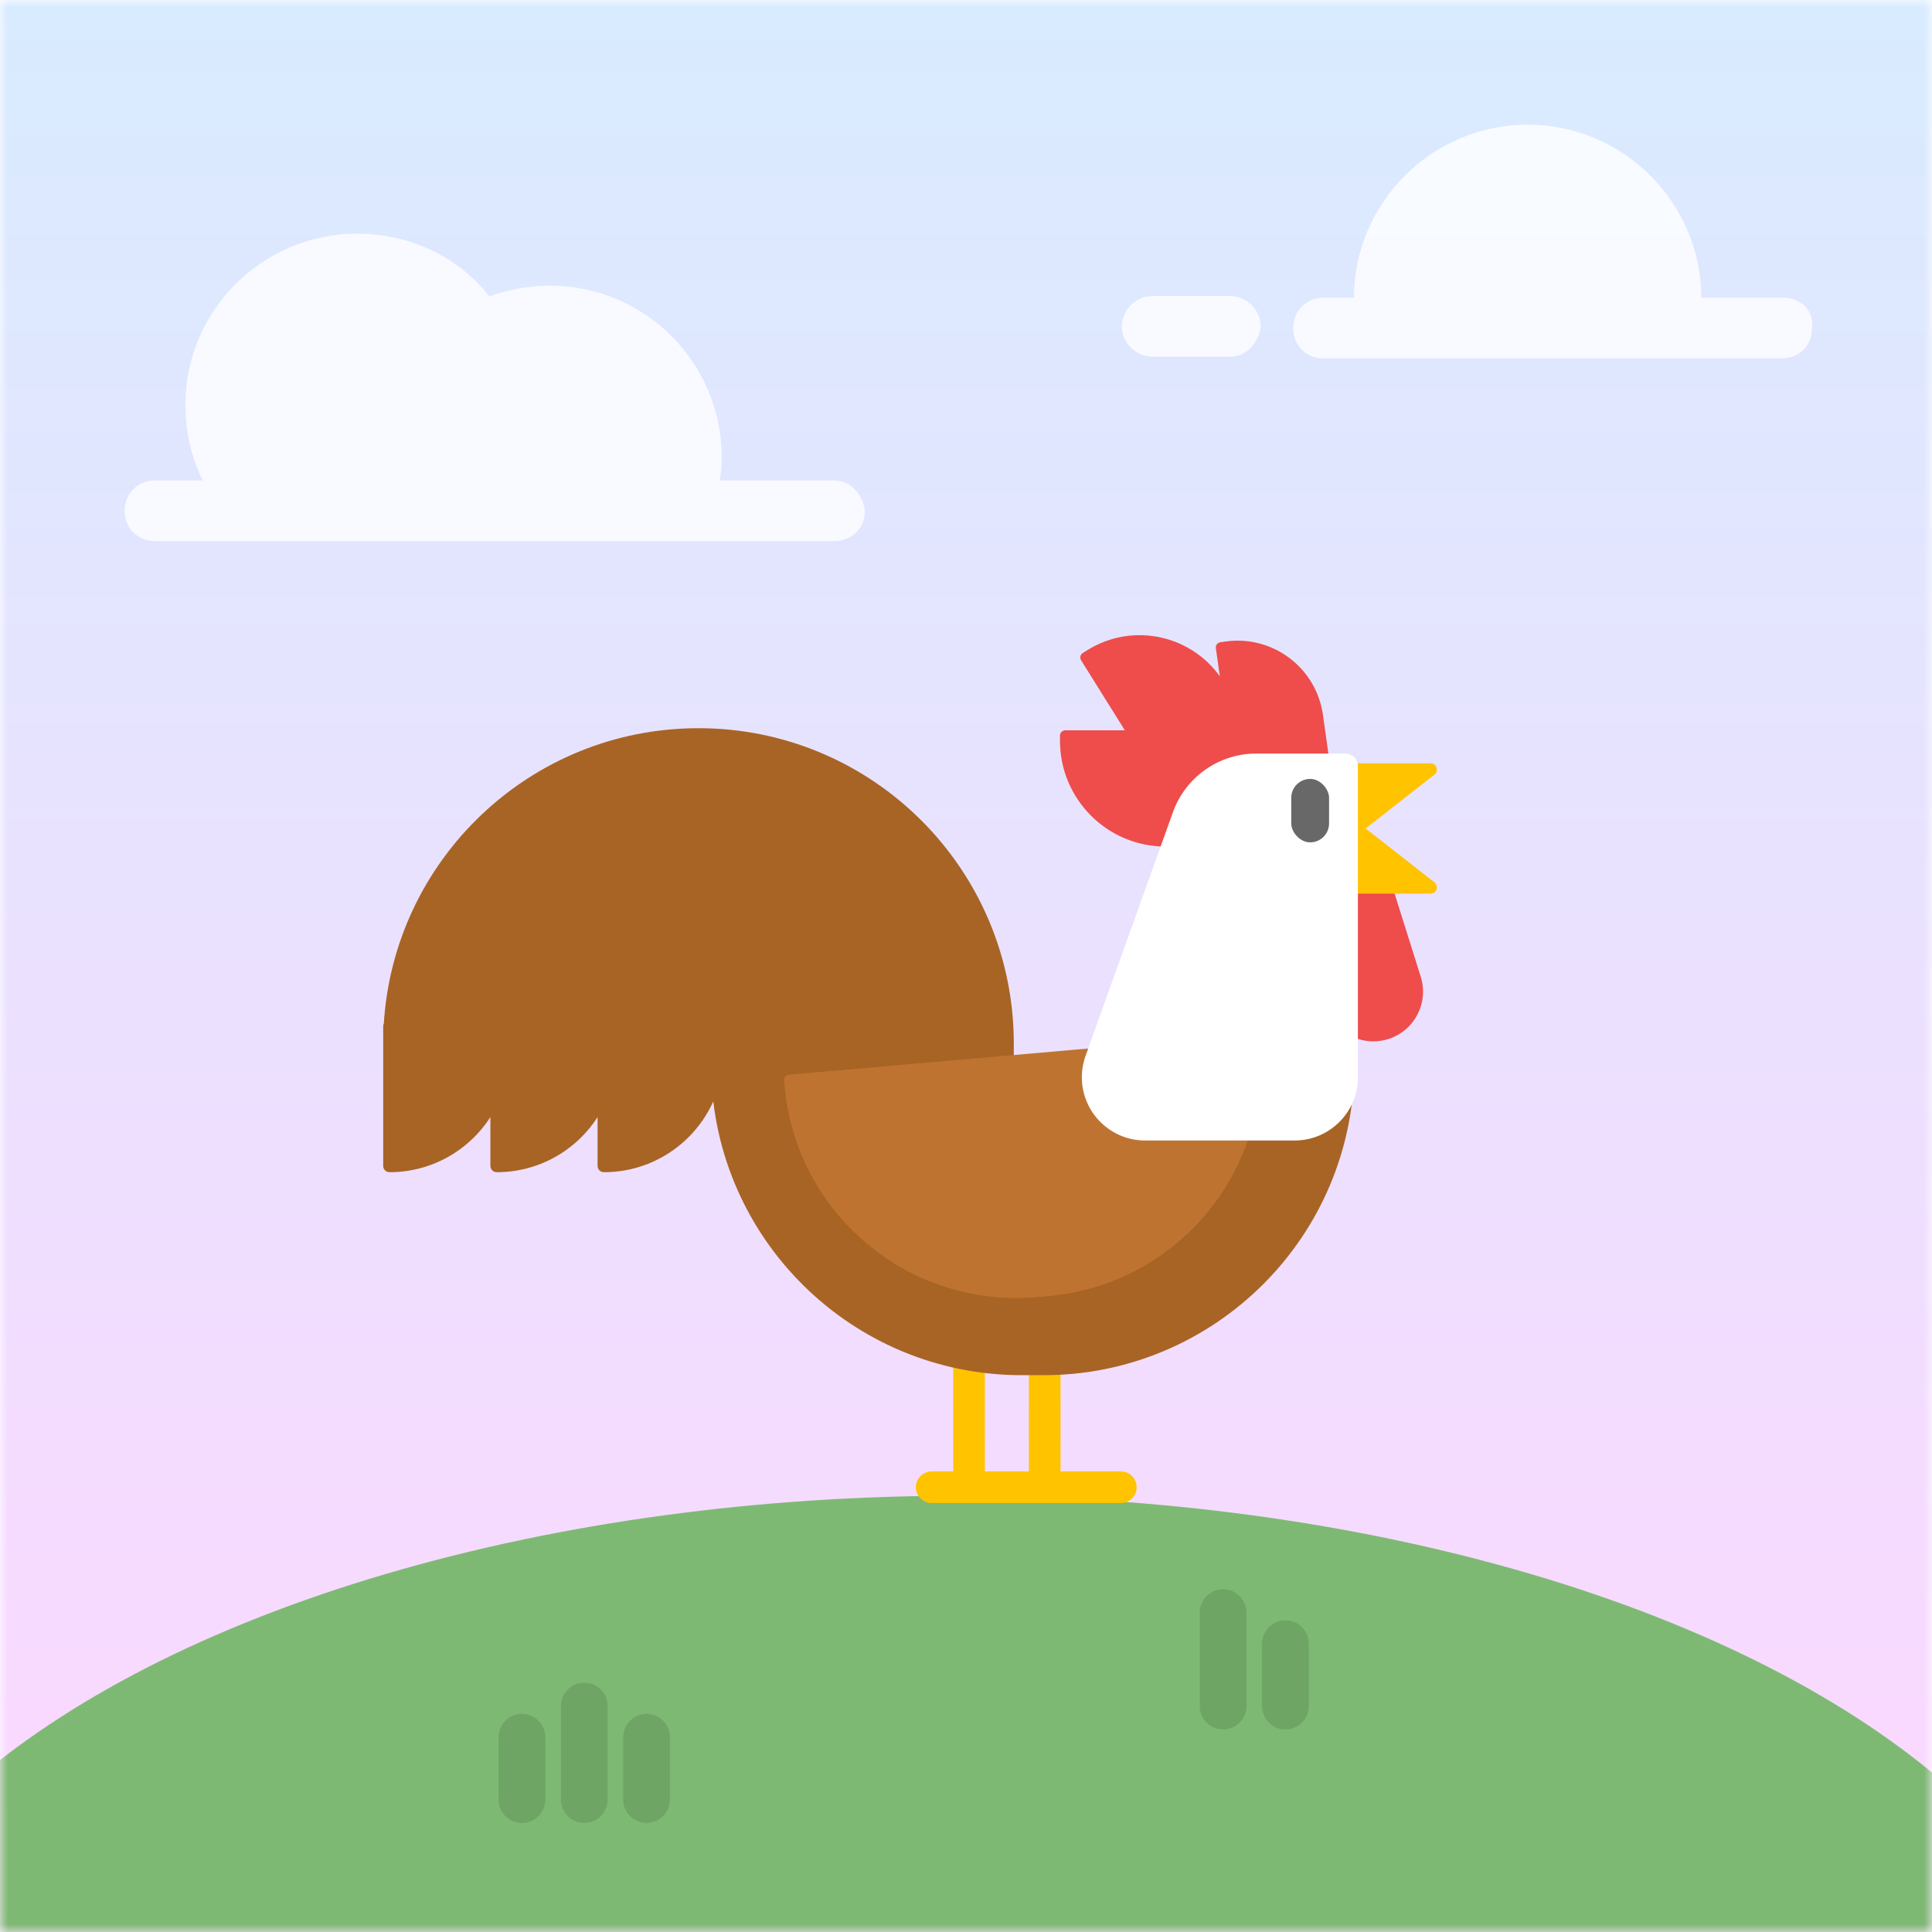 <svg xmlns="http://www.w3.org/2000/svg" xmlns:xlink="http://www.w3.org/1999/xlink" width="124" height="124" viewBox="0 0 124 124">
  <rect x="0" y="0" width="124" height="124" fill="#333333" stroke="none"/>
  <defs>
    <rect id="exp_morning-a" width="124" height="124"/>
    <linearGradient id="exp_morning-b" x1="50%" x2="50%" y1="100%" y2="0%">
      <stop offset="0%" stop-color="#FDD7FF"/>
      <stop offset="100%" stop-color="#D8EBFF"/>
    </linearGradient>
  </defs>
  <g fill="none" fill-rule="evenodd">
    <mask id="exp_morning-c" fill="#fff">
      <use xlink:href="#exp_morning-a"/>
    </mask>
    <use fill="#FFF" xlink:href="#exp_morning-a"/>
    <rect width="124" height="124" fill="url(#exp_morning-b)" mask="url(#exp_morning-c)"/>
    <g mask="url(#exp_morning-c)">
      <g transform="translate(-12 8)">
        <path fill="#FFF" fill-opacity=".8" fill-rule="nonzero" d="M65.56 22.839L58.175 22.839C58.315 22.283 58.315 21.866 58.315 21.311 58.315 15.336 53.438 10.335 47.308 10.335 45.915 10.335 44.521 10.612 43.407 11.029 41.456 8.528 38.391 7 34.908 7 28.917 7 23.901 11.863 23.901 17.976 23.901 19.782 24.319 21.45 25.016 22.839L21.951 22.839C20.836 22.839 20 23.673 20 24.784 20 25.896 20.836 26.729 21.951 26.729L65.56 26.729C66.674 26.729 67.51 25.896 67.51 24.784 67.371 23.673 66.535 22.839 65.56 22.839zM126.488 11.115L121.193 11.115C121.193 5.002 116.178 0 110.047 0 103.917 0 98.901 5.002 98.901 11.115L96.951 11.115C95.836 11.115 95 11.949 95 13.06 95 14.172 95.836 15.005 96.951 15.005L126.348 15.005C127.463 15.005 128.299 14.172 128.299 13.06 128.438 11.949 127.602 11.115 126.488 11.115zM90.966 14.89L85.951 14.89C84.975 14.89 84 14.057 84 12.945 84 11.973 84.836 11 85.951 11L90.966 11C91.942 11 92.917 11.834 92.917 12.945 92.778 14.057 91.942 14.89 90.966 14.89z"/>
        <ellipse cx="73.5" cy="125.5" fill="#7EB974" rx="73.5" ry="37.5"/>
        <path stroke="#FFC300" stroke-linecap="round" stroke-width="2.03" d="M74.195 77.966L74.195 87.257M79.052 77.966L79.052 87.257M71.796 87.455L83.938 87.455"/>
        <path fill="#A86425" stroke="#A86425" stroke-linejoin="round" stroke-width=".812" d="M37.03,57.871 C37.602,47.432 46.249,39.143 56.831,39.143 C67.784,39.143 76.662,48.022 76.662,58.974 L76.662,60.314 L98.517,60.314 C98.517,71.108 89.768,79.857 78.974,79.857 L77.588,79.857 C66.931,79.857 58.266,71.327 58.05,60.721 L57.951,60.721 C57.388,64.185 54.383,66.829 50.76,66.829 L50.76,61.944 C49.768,64.788 47.063,66.829 43.88,66.829 L43.88,61.944 C42.888,64.788 40.182,66.829 37,66.829 L37,57.871 L37.03,57.871 Z"/>
        <path fill="#BE7430" stroke="#BE7430" stroke-linecap="round" stroke-linejoin="round" stroke-width=".677" d="M63.373,59.976 L93.305,59.976 L93.305,60.314 C93.305,68.371 86.774,74.903 78.717,74.903 L77.961,74.903 C69.905,74.903 63.373,68.371 63.373,60.314 L63.373,59.976 Z" transform="scale(-1 1) rotate(5 0 -1725.499)"/>
        <path fill="#EF4C4C" d="M99.087,48.657 L101.289,48.657 L103.186,54.686 C103.715,56.367 102.781,58.159 101.1,58.689 C100.79,58.786 100.467,58.836 100.142,58.836 L100.142,58.836 C98.394,58.836 96.978,57.419 96.978,55.672 C96.978,55.341 97.03,55.012 97.132,54.697 L99.087,48.657 Z"/>
        <path fill="#EF4C4C" stroke="#EF4C4C" stroke-linejoin="round" stroke-width=".677" d="M80.371,39.212 L93.594,39.212 L93.594,45.996 L86.817,45.996 C83.257,45.996 80.371,43.11 80.371,39.55 L80.371,39.212 Z"/>
        <path fill="#EF4C4C" stroke="#EF4C4C" stroke-linejoin="round" stroke-width=".677" d="M85.162,31.476 C88.478,31.476 91.166,34.164 91.166,37.48 L91.166,45.181 L84.823,45.181 L84.823,31.476 L85.162,31.476 Z" transform="rotate(-32 87.995 38.329)"/>
        <path fill="#EF4C4C" stroke="#EF4C4C" stroke-linejoin="round" stroke-width=".677" d="M91.637,33.104 C94.506,33.104 96.832,35.43 96.832,38.299 L96.832,46.81 L91.299,46.81 L91.299,33.104 L91.637,33.104 Z" transform="rotate(-8 94.065 39.957)"/>
        <path fill="#FFC300" d="M98.959,44.634 L103.818,44.634 C104.042,44.634 104.224,44.815 104.224,45.04 C104.224,45.165 104.167,45.282 104.068,45.359 L98.959,49.357 L98.959,44.634 Z" transform="matrix(1 0 0 -1 0 93.99)"/>
        <path fill="#FFC300" d="M98.959,40.99 L103.818,40.99 C104.042,40.99 104.224,41.172 104.224,41.396 C104.224,41.521 104.167,41.639 104.068,41.716 L98.959,45.713 L98.959,40.99 Z"/>
        <path fill="#FFF" d="M92.631,40.364 L98.341,40.364 C98.789,40.364 99.153,40.728 99.153,41.176 L99.153,61.139 C99.153,63.382 97.335,65.2 95.092,65.2 L85.496,65.2 C83.253,65.2 81.435,63.382 81.435,61.139 C81.435,60.672 81.516,60.208 81.674,59.769 L87.28,44.131 C88.09,41.872 90.231,40.364 92.631,40.364 Z"/>
        <rect width="2.428" height="4.071" x="94.875" y="41.993" fill="#686868" rx="1.214"/>
        <path stroke="#6EA464" stroke-linecap="round" stroke-width="3" d="M45.5 103.5L45.5 107.5M53.5 103.5L53.5 107.5M49.5 101.5L49.5 107.5M94.5 97.5L94.5 101.5M90.5 95.5L90.5 101.5"/>
      </g>
    </g>
  </g>
</svg>
